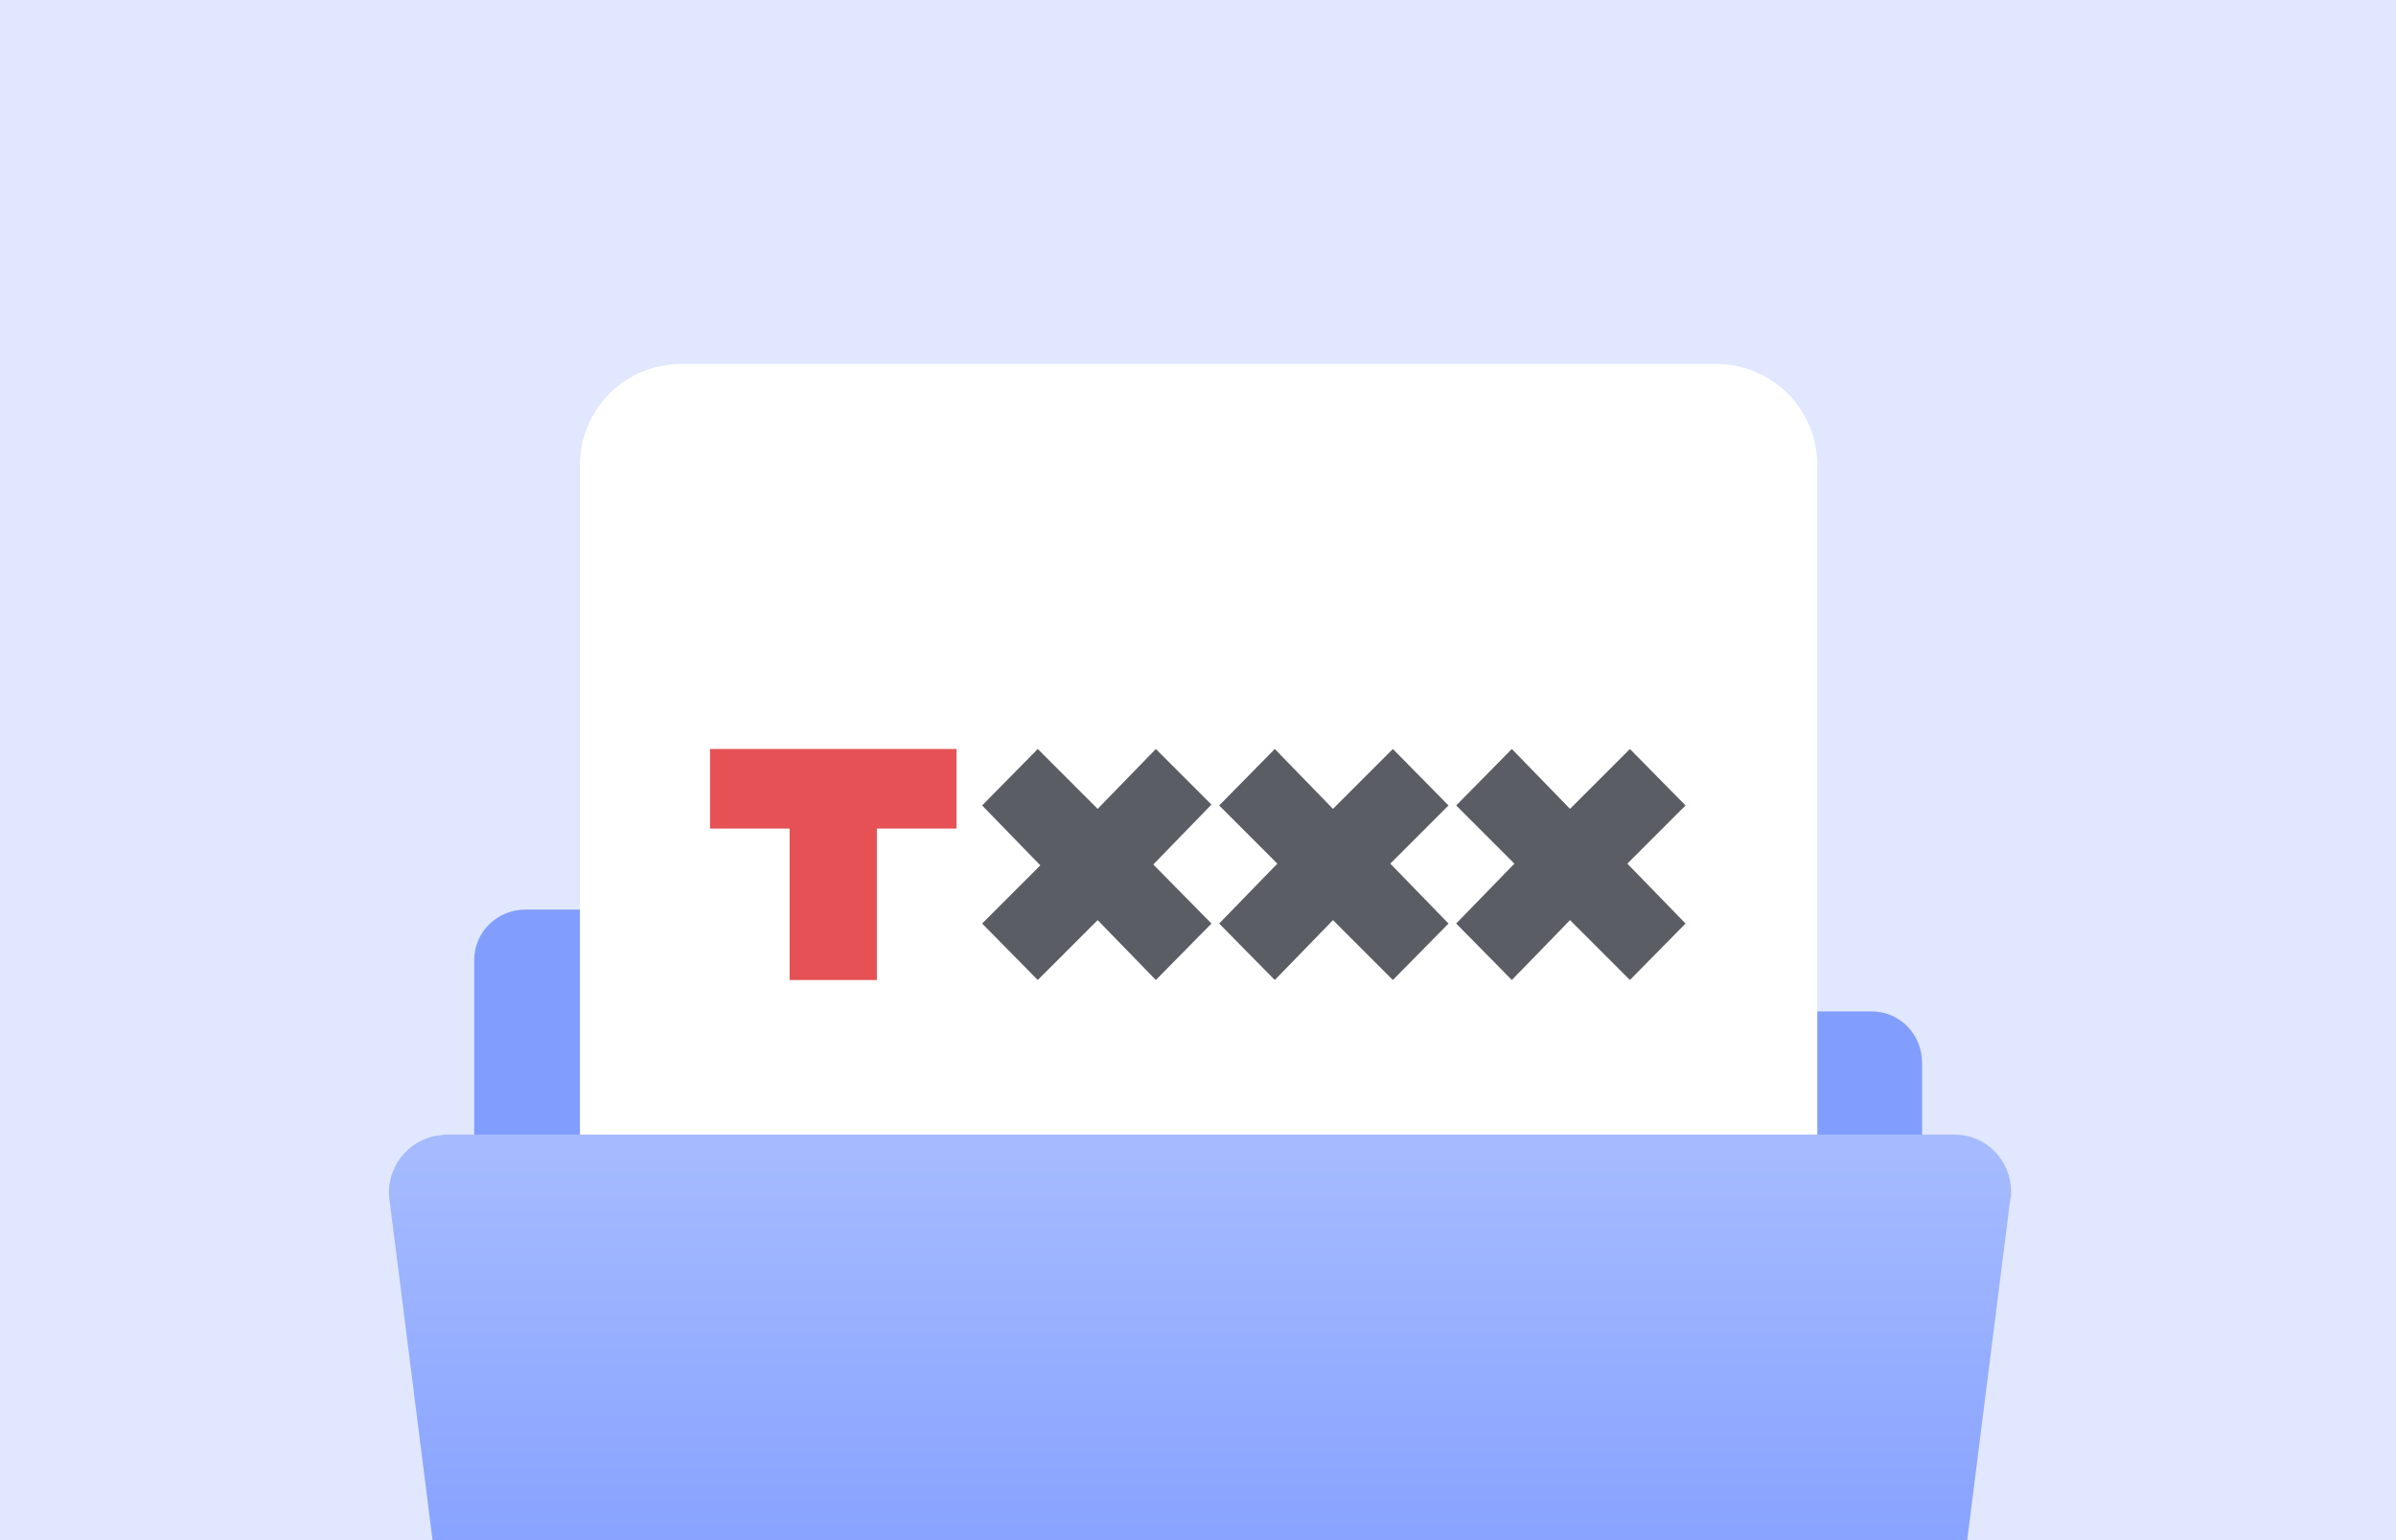 <svg version="1.1" id="Layer_1" xmlns="http://www.w3.org/2000/svg" xmlns:xlink="http://www.w3.org/1999/xlink" x="0px" y="0px"
	 viewBox="0 0 280 180" style="enable-background:new 0 0 280 180;" xml:space="preserve">
<style type="text/css">
	.st0{fill:#E0E7FF;}
	.st1{clip-path:url(#SVGID_2_);}
	.st2{fill:#819EFF;}
	.st3{fill:#FFFFFF;}
	.st4{fill-rule:evenodd;clip-rule:evenodd;fill:#E55154;}
	.st5{fill-rule:evenodd;clip-rule:evenodd;fill:#5A5D64;}
	.st6{fill:url(#SVGID_3_);}
</style>
<g transform="translate(-20 -378)">
	<rect x="20" y="378" class="st0" width="280" height="180"/>
	<g>
		<defs>
			<rect id="SVGID_1_" x="20" y="378" width="280" height="180"/>
		</defs>
		<clipPath id="SVGID_2_">
			<use xlink:href="#SVGID_1_"  style="overflow:visible;"/>
		</clipPath>
		<g class="st1">
			<g transform="translate(90.018 124.703)">
				<path class="st2" d="M45.7,365.6L45.7,365.6c0-3.3-2.6-6-5.9-6c0,0,0,0,0,0H-8.6c-3.3,0-6,2.6-6,5.9c0,0,0,0,0,0v55.2
					c0,3.3,2.6,6,5.9,6c0,0,0,0,0,0h157.3c3.3,0,6-2.6,6-5.9c0,0,0,0,0-0.1v-43.2c0-3.3-2.6-6-5.9-6c0,0,0,0,0,0H51.6
					C48.3,371.6,45.7,368.9,45.7,365.6z"/>
				<g transform="translate(-2.244 295.833)">
					<path class="st3" d="M132.8,144.6h-121c-6.5,0-11.8-5.3-11.8-11.8v-121C0,5.3,5.3,0,11.8,0h121c6.5,0,11.8,5.3,11.8,11.8v121
						C144.6,139.4,139.4,144.6,132.8,144.6z"/>
					<polygon class="st4" points="34.7,45 24.5,45 24.5,45 15.2,45 15.2,54.3 24.5,54.3 24.5,72 34.7,72 34.7,54.3 44,54.3 44,45 
											"/>
					<path class="st5" d="M47,65.4l6.5,6.6l7-7l6.8,7l6.5-6.6L67,58.5l6.8-7L67.3,45l-6.8,7l-7-7L47,51.6l6.8,7L47,65.4z M108.9,45
						l-6.5,6.6l6.8,6.8l-6.8,7l6.5,6.6l6.8-7l7,7l6.5-6.6l-6.8-7l6.8-6.8l-6.5-6.6l-7,7L108.9,45z M81.2,45l-6.5,6.6l6.8,6.8l-6.8,7
						l6.5,6.6l6.8-7l7,7l6.5-6.6l-6.8-7l6.8-6.8L95,45l-7,7L81.2,45z"/>
				</g>
				
					<linearGradient id="SVGID_3_" gradientUnits="userSpaceOnUse" x1="-327.152" y1="741.358" x2="-327.152" y2="740.359" gradientTransform="matrix(189.595 0 0 -105.141 62096.582 78333.102)">
					<stop  offset="0" style="stop-color:#A6BBFF"/>
					<stop  offset="1" style="stop-color:#6486FF"/>
				</linearGradient>
				<path class="st6" d="M146.8,491.1H-6.3c-3.3,0-6.2-2.5-6.6-5.8l-11.6-91.8c-0.5-3.6,2.1-7,5.7-7.5c0.3,0,0.6-0.1,0.9-0.1h176.3
					c3.7,0,6.6,3,6.6,6.7c0,0.3,0,0.6-0.1,0.9l-11.6,91.8C152.9,488.6,150.1,491.1,146.8,491.1z"/>
			</g>
		</g>
	</g>
</g>
</svg>
